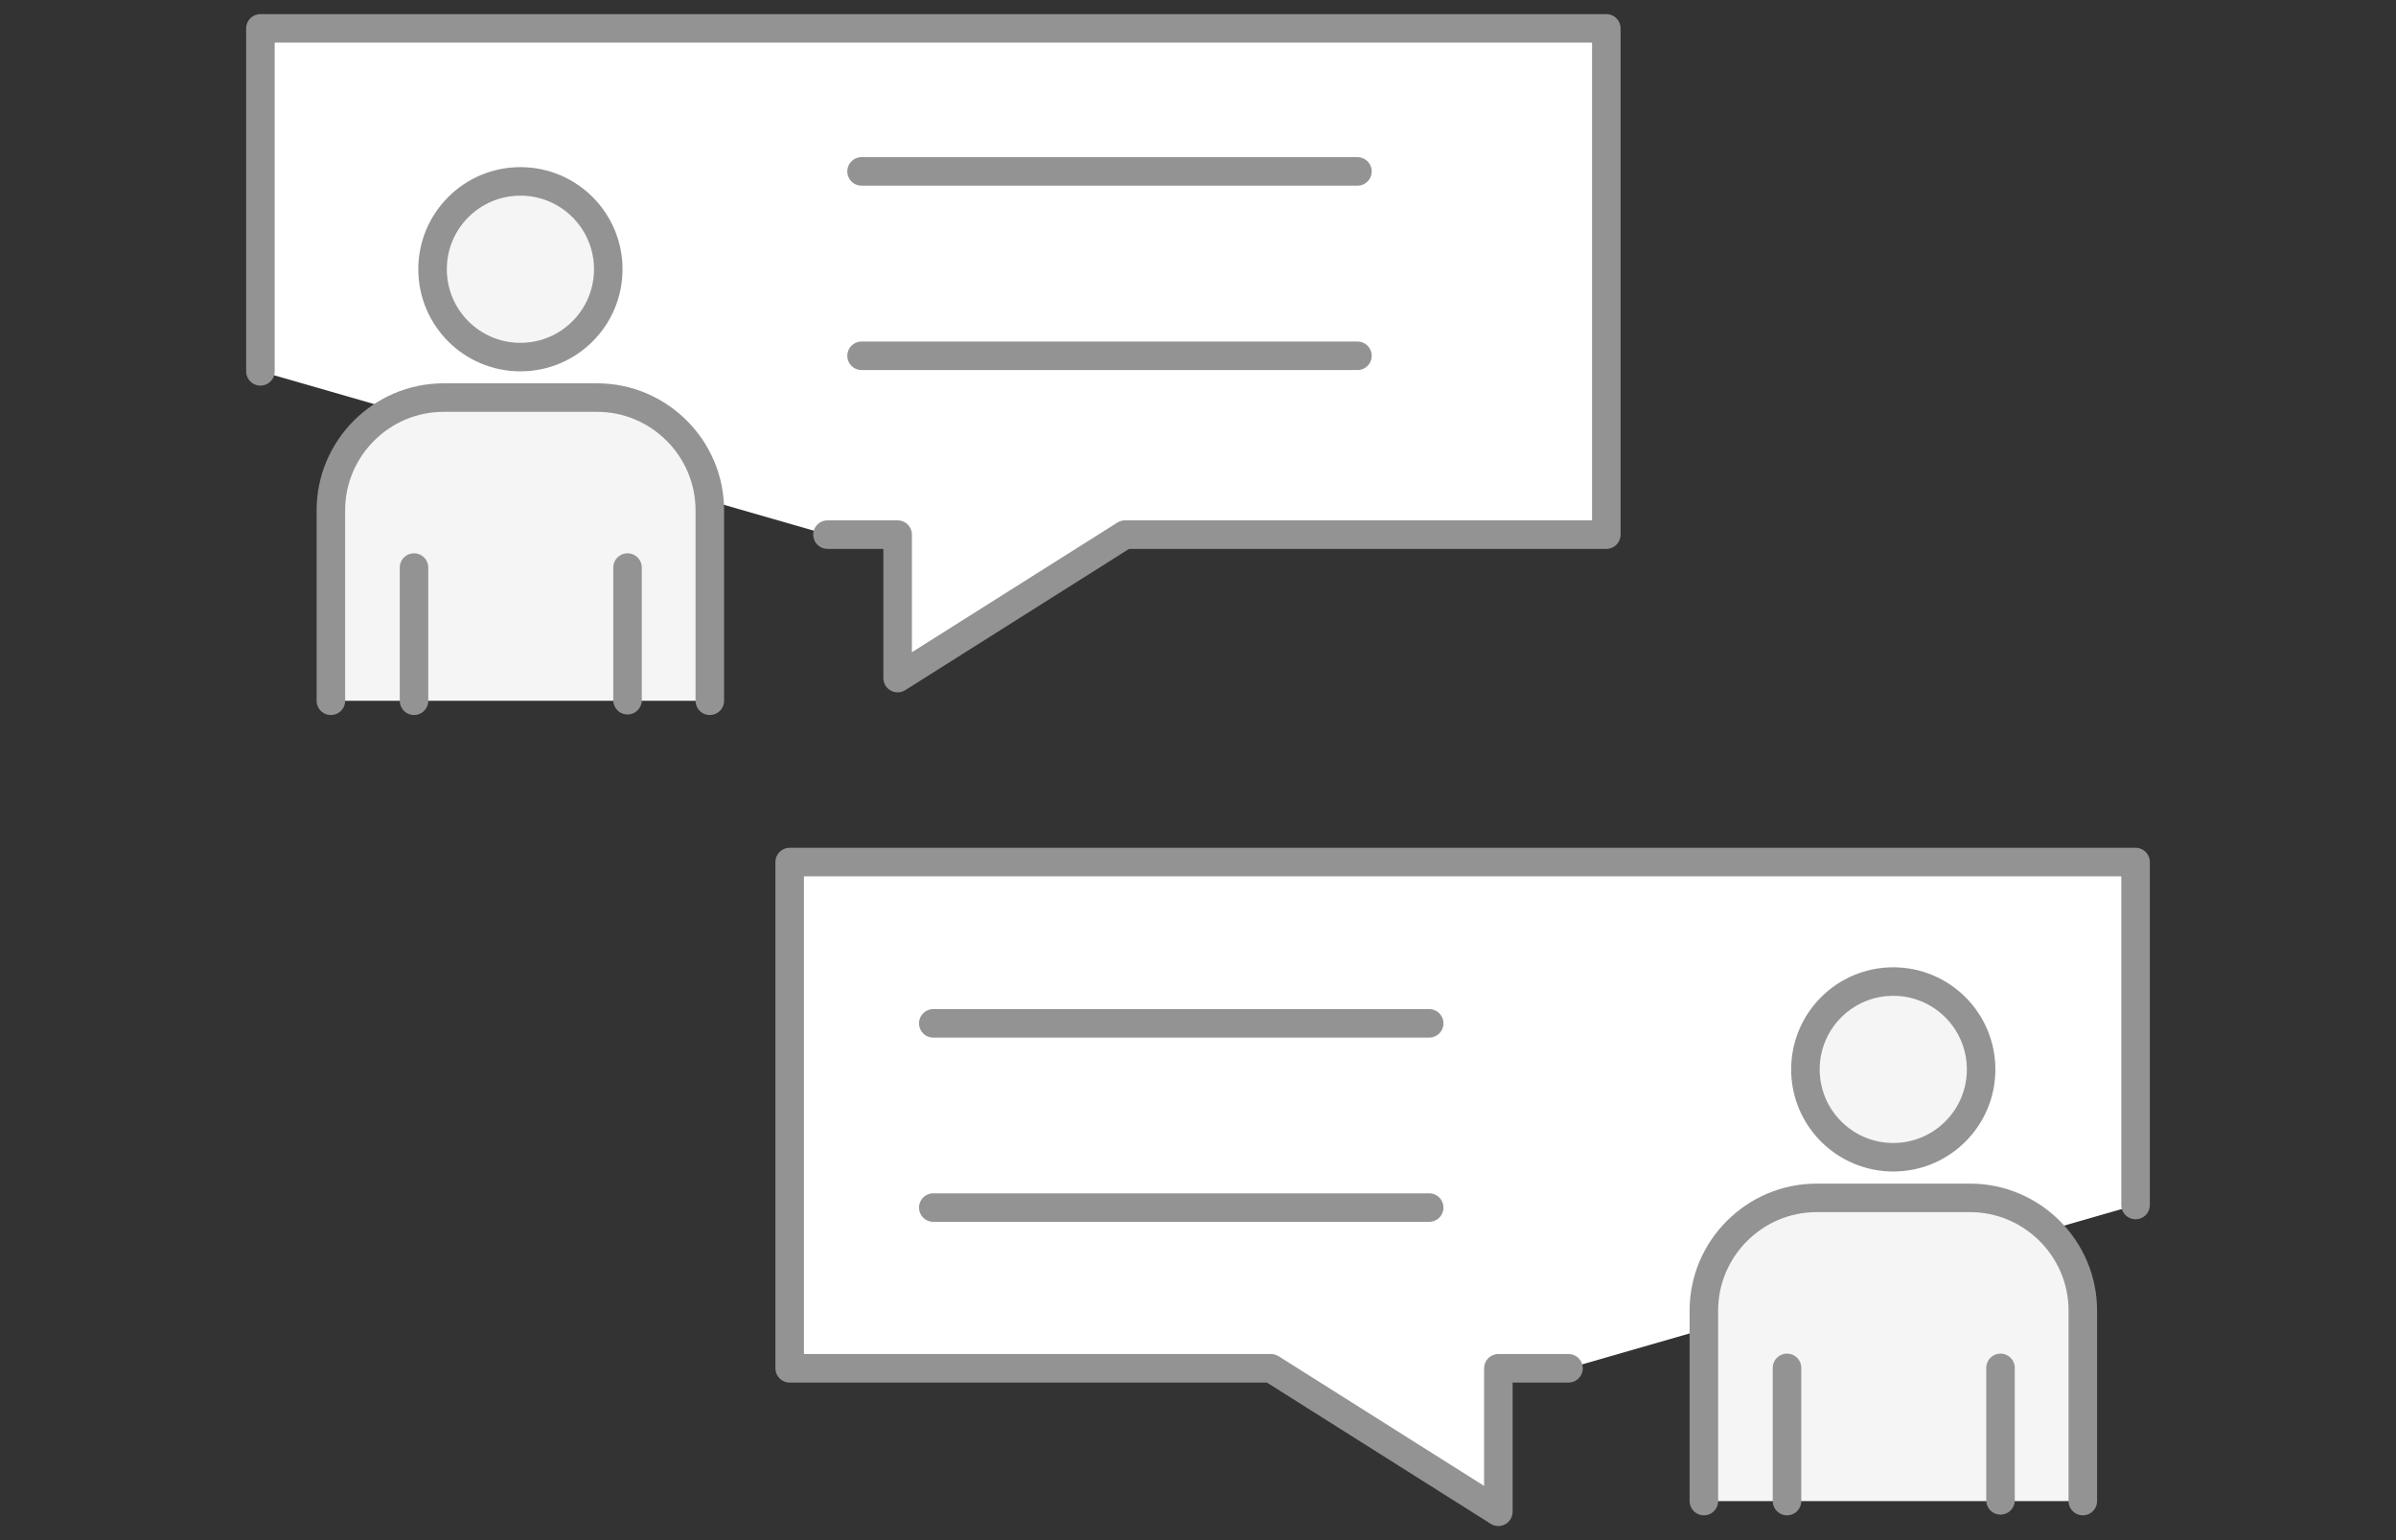 <?xml version="1.0" encoding="UTF-8"?>
<svg id="layout" xmlns="http://www.w3.org/2000/svg" viewBox="0 0 168 108">
  <rect x="0" y="0" width="168" height="108" fill="#333333" stroke="none"/>
  <defs>
    <style>
      .cls-1 {
        fill: none;
      }

      .cls-1, .cls-2, .cls-3, .cls-4 {
        stroke: #939393;
        stroke-linecap: round;
        stroke-linejoin: round;
        stroke-width: 2px;
      }

      .cls-2 {
        fill: #f5f5f5;
      }

      .cls-3 {
        fill: #fff;
      }

      .cls-4 {
        fill: #f0f0f0;
      }
    </style>
  </defs>
  <polyline class="cls-3" points="58.02 37.49 62.94 37.49 62.94 47.55 78.88 37.49 112.63 37.49 112.63 1.99 18.26 1.99 18.26 26.04"/>
  <g>
    <path class="cls-2" d="M23.2,49.14v-13.36c0-4.34,3.55-7.9,7.9-7.9h10.77c4.34,0,7.9,3.55,7.9,7.9v13.36"/>
    <line class="cls-4" x1="29.03" y1="39.8" x2="29.03" y2="49.14"/>
    <line class="cls-4" x1="44" y1="39.8" x2="44" y2="49.1"/>
    <circle class="cls-2" cx="36.49" cy="18.88" r="6.16"/>
  </g>
  <polyline class="cls-3" points="109.98 95.95 105.06 95.95 105.06 106.01 89.12 95.95 55.37 95.95 55.37 60.45 149.74 60.45 149.74 84.5"/>
  <g>
    <line class="cls-1" x1="95.18" y1="12.02" x2="60.41" y2="12.02"/>
    <line class="cls-1" x1="95.18" y1="24.95" x2="60.41" y2="24.95"/>
  </g>
  <g>
    <line class="cls-1" x1="100.21" y1="71.76" x2="65.44" y2="71.76"/>
    <line class="cls-1" x1="100.21" y1="84.68" x2="65.44" y2="84.68"/>
  </g>
  <g>
    <path class="cls-2" d="M119.47,105.26v-13.36c0-4.34,3.55-7.9,7.9-7.9h10.77c4.34,0,7.9,3.55,7.9,7.9v13.36"/>
    <line class="cls-4" x1="125.3" y1="95.92" x2="125.3" y2="105.26"/>
    <line class="cls-4" x1="140.27" y1="95.92" x2="140.27" y2="105.21"/>
    <circle class="cls-2" cx="132.75" cy="74.99" r="6.16"/>
  </g>
</svg>